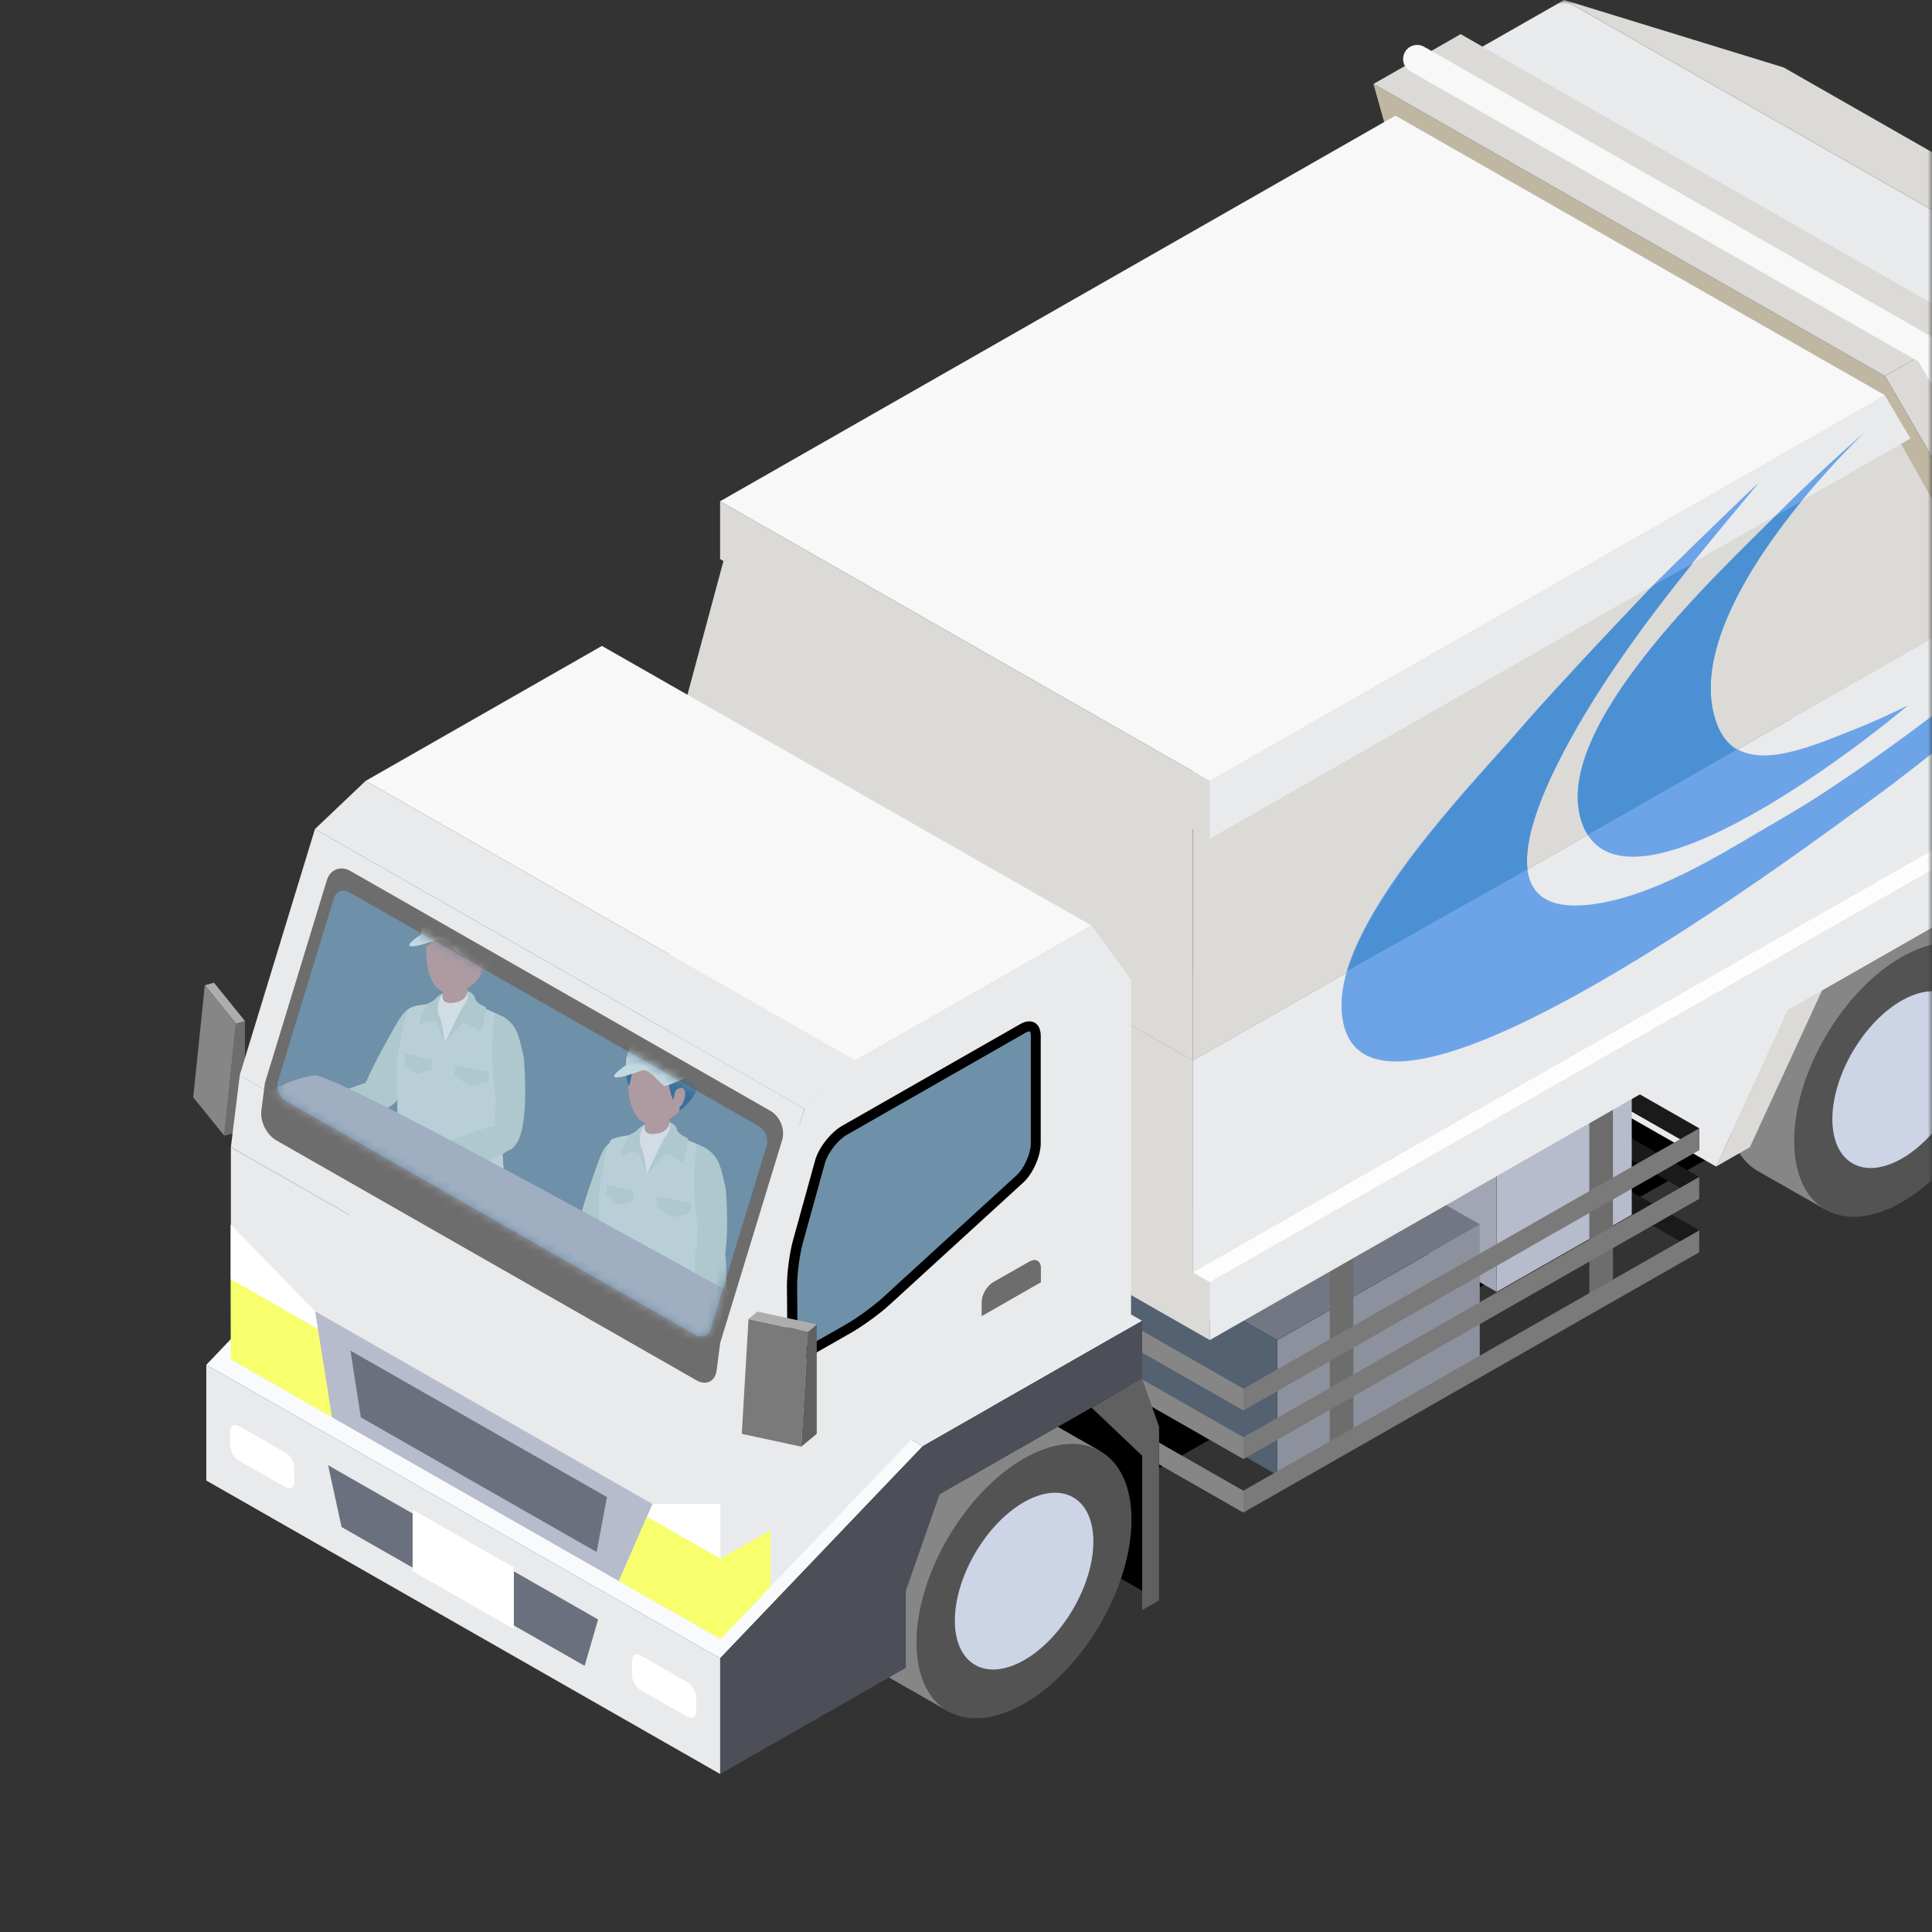 <svg width="220" height="220" viewBox="0 0 220 220" fill="none" xmlns="http://www.w3.org/2000/svg">
<rect x="0" y="0" width="220" height="220" fill="#333333" stroke="none"/>
<mask id="mask0_835_4696" style="mask-type:alpha" maskUnits="userSpaceOnUse" x="0" y="0" width="220" height="220">
<rect width="220" height="220" fill="white"/>
</mask>
<g mask="url(#mask0_835_4696)">
<path d="M248.18 83.491L128.996 151.556V168.303L248.18 101.059V83.491Z" fill="black" stroke="black" stroke-width="1" stroke-linecap="round" stroke-linejoin="round"/>
<path d="M150.265 104.851C147.881 103.487 146.678 100.59 146.678 97.021C146.678 93.452 147.87 89.191 150.265 85.1C152.65 81.009 155.79 77.855 158.92 76.066C162.049 74.276 165.179 73.85 167.574 75.213L175.249 79.592L157.951 109.23L150.276 104.851H150.265Z" fill="#868686"/>
<path d="M175.229 79.592C172.844 78.228 169.704 78.654 166.574 80.444C163.444 82.234 160.315 85.387 157.919 89.478C155.535 93.569 154.332 97.83 154.332 101.399C154.332 104.968 155.524 107.866 157.919 109.23C160.304 110.593 163.444 110.167 166.574 108.377C169.704 106.587 172.833 103.434 175.229 99.343C177.613 95.252 178.816 90.991 178.816 87.422C178.816 83.853 177.624 80.955 175.229 79.592Z" fill="#535353"/>
<path d="M175.229 79.592C172.844 78.228 169.704 78.654 166.574 80.444C163.444 82.234 160.315 85.387 157.919 89.478C155.535 93.569 154.332 97.83 154.332 101.399C154.332 104.968 155.524 107.866 157.919 109.23C160.304 110.593 163.444 110.167 166.574 108.377C169.704 106.587 172.833 103.434 175.229 99.343C177.613 95.252 178.816 90.991 178.816 87.422C178.816 83.853 177.624 80.955 175.229 79.592Z" fill="#535353"/>
<path d="M116.606 162.476L88.844 146.624V137.834L116.606 153.687V162.465V162.476Z" fill="black"/>
<path d="M224.25 100.995L116.605 162.476V153.697L224.25 92.216V100.995Z" fill="black"/>
<path d="M224.251 92.216L116.606 153.697L88.844 137.845L196.488 76.364L224.24 92.216H224.251Z" fill="#606060"/>
<path d="M200.212 133.381C197.828 132.017 196.625 129.12 196.625 125.551C196.625 121.982 197.817 117.72 200.212 113.629C202.597 109.539 205.737 106.385 208.867 104.595C211.997 102.806 215.126 102.379 217.522 103.743L225.197 108.122L207.898 137.759L200.223 133.381H200.212Z" fill="#868686"/>
<path d="M207.888 137.76C210.273 139.123 213.413 138.697 216.543 136.908C219.672 135.118 222.802 131.964 225.197 127.873C227.582 123.782 228.785 119.521 228.785 115.952C228.785 112.383 227.592 109.486 225.197 108.122C222.813 106.758 219.672 107.184 216.543 108.974C213.413 110.764 210.283 113.917 207.888 118.008C205.504 122.099 204.301 126.361 204.301 129.93C204.301 133.498 205.493 136.396 207.888 137.76Z" fill="#535353"/>
<path d="M210.964 132.486C212.508 133.36 214.52 133.094 216.542 131.943C218.565 130.793 220.577 128.758 222.12 126.126C223.653 123.495 224.43 120.746 224.43 118.445C224.43 116.144 223.664 114.28 222.12 113.395C220.577 112.522 218.565 112.788 216.542 113.939C214.52 115.089 212.508 117.124 210.964 119.756C209.431 122.387 208.654 125.136 208.654 127.437C208.654 129.738 209.421 131.602 210.964 132.486Z" fill="#CCD4E5"/>
<path d="M180.541 129.109L193.496 136.513V134.02L180.541 126.627V129.109Z" fill="#1A1A1A"/>
<path d="M263.798 89.5L280 86.73L204.206 43.626L188.004 46.396L263.798 89.5Z" fill="#E9EAEC"/>
<path d="M249.245 88.925L263.808 89.5L188.014 46.396L173.451 45.821L249.245 88.925Z" fill="#E9EAEC"/>
<path d="M263.798 89.5L280 86.73L204.206 43.626L188.004 46.396L263.798 89.5Z" fill="#FDFDFD"/>
<path d="M249.245 88.925L263.808 89.5L188.014 46.396L173.451 45.821L249.245 88.925Z" fill="#FDFDFD"/>
<path d="M178.115 0L166.895 6.403L224.56 39.343L235.78 32.93L178.115 0Z" fill="#E9EAEC"/>
<path d="M203.109 7.681L178.125 0L235.79 32.93L260.774 40.611L203.109 7.681Z" fill="#DBDAD7"/>
<path d="M239.312 92.397L226.165 62.578L214.626 42.816L156.396 9.556L160.804 25.249L173.95 55.068L182.765 69.812L242.346 103.839L239.301 92.397H239.312Z" fill="#BFB7A2"/>
<path d="M161.369 6.722L156.408 9.556L214.637 42.816L219.598 39.982L161.369 6.722Z" fill="#DBDAD7"/>
<path d="M219.597 39.982L214.637 42.816L226.165 62.578L231.126 59.745L219.597 39.982Z" fill="#DBDAD7"/>
<path d="M166.33 3.889L161.369 6.722L219.598 39.983L224.559 37.149L166.33 3.889Z" fill="#DBDAD7"/>
<path d="M180.541 135.192L193.496 142.596V140.103L180.541 132.71V135.192Z" fill="#1A1A1A"/>
<path d="M199.255 130.643L207.494 112.756L225.623 102.401L233.863 110.871L237.705 108.676L228.093 98.8L205.025 111.979L195.412 132.838L199.244 130.643H199.255Z" fill="#DBDAD7"/>
<path d="M195.422 132.838L181.967 125.157L191.579 104.297L205.035 111.978L195.422 132.838Z" fill="#E9EAEC"/>
<path d="M180.541 123.58L193.496 130.973V128.48L180.541 121.087V123.58Z" fill="#1A1A1A"/>
<path d="M185.81 138.324L170.428 147.103V133.924L185.81 125.146V138.324Z" fill="#B7BCCC"/>
<path d="M185.809 125.157L170.427 133.935L160.814 128.449L176.197 119.67L185.809 125.157Z" fill="#C3C9DA"/>
<path d="M160.814 141.616L170.427 147.103V133.925L160.814 128.438V141.616Z" fill="#A1A5B4"/>
<path d="M168.502 154.794L145.434 167.973V152.61L168.502 139.432V154.805V154.794Z" fill="#8D919E"/>
<path d="M168.511 139.422L145.443 152.6L127.527 142.373L150.595 129.194L168.511 139.422Z" fill="#727783"/>
<path d="M127.527 157.735L145.443 167.962V152.589L127.527 142.362V157.735Z" fill="#536170"/>
<path d="M128.635 153.218L141.59 160.611V158.129L128.635 150.725V153.218Z" fill="#868686"/>
<path d="M128.635 164.841L141.59 172.245V169.752L128.635 162.358V164.851V164.841Z" fill="#868686"/>
<path d="M154.119 164.255L151.426 165.789V141.201L154.119 139.667V164.255Z" fill="#6D6D6D"/>
<path d="M183.67 147.369L180.977 148.903V124.326L183.67 122.792V147.369Z" fill="#6D6D6D"/>
<path d="M193.496 130.973L141.59 160.611V158.129L193.496 128.48V130.973Z" fill="#7A7A7A"/>
<path d="M128.635 158.747L141.59 166.151V163.658L128.635 156.265V158.747Z" fill="#868686"/>
<path d="M193.496 136.513L141.59 166.151V163.658L193.496 134.021V136.513Z" fill="#7A7A7A"/>
<path d="M193.496 142.596L141.59 172.234V169.741L193.496 140.104V142.596Z" fill="#7A7A7A"/>
<path d="M212.72 43.913L135.83 87.827V120.757L226.751 68.832L212.731 43.903L212.72 43.913Z" fill="#DBDAD7"/>
<path d="M135.83 120.757V151.492L237.715 93.303L226.751 68.832L135.83 120.757Z" fill="#E9EAEC"/>
<path d="M137.747 88.924L81.998 57.081L158.899 13.168L214.648 45.011L137.758 88.924H137.747Z" fill="#F8F8F8"/>
<path d="M217.553 49.933L137.746 95.519V88.935L214.636 45.022L217.553 49.943V49.933Z" fill="#E9EAEC"/>
<path d="M237.3 89.159L137.757 146.006L135.83 144.908L235.373 88.061L237.3 89.159Z" fill="#FDFDFD"/>
<path d="M239.632 94.411L137.758 152.6V146.016L237.301 89.169L239.632 94.422V94.411Z" fill="#E9EAEC"/>
<path d="M135.83 144.908V120.757L76.238 86.719V117.454L135.83 151.492L137.757 152.589V146.005L135.83 144.908Z" fill="#DBDAD7"/>
<path d="M81.998 57.081V63.665L82.381 63.889L76.228 86.719L135.82 120.757V94.411L137.747 95.508V88.924L81.998 57.081Z" fill="#DBDAD7"/>
<path d="M224.57 37.148L219.609 39.982L231.149 59.744L236.109 56.911L224.57 37.148Z" fill="#DBDAD7"/>
<path d="M247.318 102.603C246.605 102.603 245.966 102.124 245.775 101.41L242.773 90.096L229.711 60.469L218.438 41.154L160.581 8.107C159.815 7.67 159.549 6.69 159.985 5.923C160.422 5.156 161.401 4.89 162.168 5.327L220.397 38.587C220.642 38.725 220.844 38.928 220.982 39.173L232.511 58.935C232.511 58.935 232.564 59.041 232.596 59.095L245.743 88.914C245.775 88.988 245.807 89.063 245.828 89.148L248.862 100.59C249.086 101.442 248.585 102.326 247.723 102.55C247.585 102.582 247.446 102.603 247.308 102.603H247.318Z" fill="#F8F8F8"/>
<path d="M115.158 152.866V172.628L131.988 182.238V162.476L115.158 152.866Z" fill="black"/>
<path d="M100.287 190.483C97.902 189.12 96.699 186.222 96.699 182.653C96.699 179.084 97.891 174.823 100.287 170.732C102.671 166.641 105.812 163.488 108.941 161.698C112.071 159.908 115.201 159.482 117.596 160.846L125.26 165.224L107.962 194.862L100.297 190.483H100.287Z" fill="#868686"/>
<path d="M107.951 194.862C110.335 196.226 113.476 195.8 116.605 194.01C119.735 192.22 122.865 189.067 125.26 184.976C127.644 180.885 128.847 176.624 128.847 173.055C128.847 169.486 127.655 166.588 125.26 165.224C122.875 163.861 119.735 164.287 116.605 166.077C113.476 167.867 110.346 171.02 107.951 175.111C105.566 179.202 104.363 183.463 104.363 187.032C104.363 190.601 105.556 193.499 107.951 194.862Z" fill="#535353"/>
<path d="M111.039 189.589C112.571 190.473 114.594 190.196 116.617 189.046C118.639 187.895 120.651 185.86 122.195 183.229C123.728 180.597 124.505 177.849 124.505 175.548C124.505 173.247 123.738 171.382 122.195 170.498C120.662 169.624 118.639 169.891 116.617 171.041C114.594 172.192 112.582 174.227 111.039 176.858C109.506 179.489 108.729 182.238 108.729 184.539C108.729 186.84 109.495 188.705 111.039 189.589Z" fill="#CCD4E5"/>
<path d="M50.308 161.932C47.924 160.569 46.721 157.671 46.721 154.102C46.721 150.533 47.913 146.272 50.308 142.181C52.693 138.09 55.833 134.936 58.963 133.147C62.092 131.357 65.222 130.931 67.617 132.294L75.282 136.673L57.983 166.311L50.308 161.932Z" fill="#868686"/>
<path d="M75.281 136.673C72.897 135.31 69.756 135.736 66.627 137.525C63.497 139.315 60.367 142.469 57.972 146.56C55.588 150.651 54.385 154.912 54.385 158.481C54.385 162.05 55.577 164.947 57.972 166.311C60.357 167.675 63.497 167.249 66.627 165.459C69.756 163.669 72.886 160.516 75.281 156.425C77.666 152.334 78.869 148.072 78.869 144.503C78.869 140.935 77.676 138.037 75.281 136.673Z" fill="#535353"/>
<path d="M75.281 136.673C72.897 135.31 69.756 135.736 66.627 137.525C63.497 139.315 60.367 142.469 57.972 146.56C55.588 150.651 54.385 154.912 54.385 158.481C54.385 162.05 55.577 164.947 57.972 166.311C60.357 167.675 63.497 167.249 66.627 165.459C69.756 163.669 72.886 160.516 75.281 156.425C77.666 152.334 78.869 148.072 78.869 144.503C78.869 140.935 77.676 138.037 75.281 136.673Z" fill="#535353"/>
<path d="M27.888 128.736L25.535 129.322L26.855 116.559L27.888 116.271V128.736Z" fill="#6D6D6D"/>
<path d="M27.899 116.272L26.866 116.559L23.332 112.191L24.365 111.904L27.899 116.272Z" fill="#ADADAD"/>
<path d="M25.536 129.322L22.002 124.954L23.322 112.191L26.856 116.559L25.536 129.322Z" fill="#868686"/>
<path d="M23.492 155.413V168.591L82.009 202.011V188.832L23.492 155.413Z" fill="#E9EAEC"/>
<path d="M27.217 162.391C26.664 162.071 26.217 162.337 26.217 162.966V164.617C26.217 165.246 26.664 166.013 27.217 166.332L32.519 169.358C33.072 169.678 33.519 169.411 33.519 168.783V167.131C33.519 166.503 33.072 165.736 32.519 165.416L27.217 162.391Z" fill="white"/>
<path d="M79.273 193.264C79.273 192.636 78.826 191.869 78.273 191.549L72.971 188.523C72.418 188.204 71.971 188.47 71.971 189.099V190.75C71.971 191.378 72.418 192.146 72.971 192.465L78.273 195.491C78.826 195.81 79.273 195.544 79.273 194.915V193.264Z" fill="white"/>
<path d="M46.56 131.261L23.492 155.413L82.009 188.832L105.077 164.681L46.56 131.261Z" fill="#F8FAFC"/>
<path d="M71.545 116.985L46.56 131.261L105.077 164.681L130.061 150.405L71.545 116.985Z" fill="#EAEBEE"/>
<path d="M82.04 162.476L26.291 130.643V154.794L82.04 186.638V162.486V162.476Z" fill="#E9EAEC"/>
<path d="M83.051 154.294L27.302 122.451L26.291 130.633L82.04 162.476L83.051 154.294Z" fill="#E9EAEC"/>
<path d="M91.611 126.254L35.862 94.411L27.293 122.451L83.042 154.294L91.611 126.254Z" fill="#E9EAEC"/>
<path d="M87.735 126.499L39.885 99.173C38.788 98.544 37.586 99.013 37.224 100.217L30.166 123.324L29.761 126.456C29.602 127.703 30.368 129.237 31.465 129.855L79.315 157.181C80.411 157.809 81.444 157.298 81.603 156.062L82.008 152.93L89.066 129.823C89.428 128.619 88.832 127.127 87.735 126.499Z" fill="#6D6D6D"/>
<path d="M97.38 120.757L41.631 88.924L35.861 94.411L91.61 126.254L97.38 120.767V120.757Z" fill="#E9EAEC"/>
<path d="M124.291 105.394L68.542 73.551L41.631 88.924L97.38 120.757L124.291 105.384V105.394Z" fill="#F8F8F8"/>
<path d="M130.061 156.989L131.987 162.476V182.238L130.061 183.335V165.768L124.291 160.281L130.061 156.989Z" fill="#606060"/>
<path d="M70.469 180.043L37.788 161.378L35.861 149.308L74.301 171.265L70.458 180.054L70.469 180.043Z" fill="#B7BCCC"/>
<path d="M105.076 164.67L82.008 188.822V202L87.767 198.708L89.875 197.504L103.149 189.919V181.14L106.992 170.167L130.06 156.989V150.395L105.076 164.67Z" fill="#4C4F57"/>
<path d="M37.362 166.844L38.895 173.886L66.573 189.695L68.106 184.411L37.352 166.844H37.362Z" fill="#6A707E"/>
<path d="M39.907 153.793L41.089 161.4L67.936 176.73L69.118 170.476L39.897 153.793H39.907Z" fill="#6A707E"/>
<path d="M124.291 105.394L97.38 120.767L91.61 126.254L83.041 154.294L82.029 162.476V186.627L103.777 163.935L128.794 149.681V111.541L124.28 105.384L124.291 105.394Z" fill="#E9EAEC"/>
<path d="M26.293 154.794L37.79 161.378L36.193 151.321L26.271 145.654L26.293 154.794Z" fill="#F8FF6C"/>
<path d="M26.26 139.422V145.654L36.192 151.322L35.872 149.308L26.26 139.433V139.422Z" fill="white"/>
<path d="M82.008 171.265H74.322L73.684 172.735L82.029 177.497V171.265H82.008Z" fill="white"/>
<path d="M73.673 172.724L70.469 180.043L82.04 186.627L82.019 177.486L73.673 172.724Z" fill="#F8FF6C"/>
<path d="M87.735 180.683L82.029 186.659V177.497L87.735 174.237V180.672V180.683Z" fill="#F8FF6C"/>
<path d="M117.202 143.662L113.114 145.995C112.379 146.41 111.783 147.444 111.783 148.275V149.873L118.532 146.016V144.418C118.532 143.577 117.936 143.236 117.202 143.662Z" fill="#6D6D6D"/>
<path d="M58.515 178.488V185.498L46.986 178.914V171.904L58.515 178.488Z" fill="white"/>
<path d="M79.156 151.982C79.891 152.397 80.689 152.088 80.934 151.289L87.3 130.462C87.545 129.663 87.151 128.662 86.416 128.246L39.79 101.612C39.056 101.197 38.258 101.506 38.013 102.305L31.647 123.132C31.402 123.931 31.796 124.933 32.53 125.348L79.156 151.982Z" fill="#6E90A9"/>
<path d="M95.869 128.214C94.592 128.949 93.218 130.696 92.825 132.113L90.302 141.233C89.908 142.639 89.599 144.993 89.61 146.464L89.663 153.229C89.674 154.688 90.727 155.285 92.016 154.56L96.966 151.737C98.243 151.002 100.191 149.596 101.266 148.605L116.531 134.649C117.617 133.658 118.511 131.645 118.511 130.185V117.944C118.511 116.485 117.457 115.878 116.18 116.613L95.848 128.225L95.869 128.214Z" fill="black"/>
<path d="M90.983 153.729H90.94C90.919 153.718 90.823 153.569 90.823 153.228L90.77 146.463C90.759 145.11 91.057 142.852 91.419 141.541L93.942 132.422C94.251 131.293 95.422 129.791 96.444 129.215L116.776 117.603C117.031 117.454 117.181 117.443 117.234 117.443H117.276C117.276 117.443 117.383 117.603 117.383 117.944V130.185C117.383 131.335 116.638 133.029 115.775 133.818L100.51 147.774C99.488 148.701 97.615 150.075 96.412 150.767L91.462 153.591C91.206 153.74 91.057 153.75 91.004 153.75L90.983 153.729Z" fill="#6E90A9"/>
<path d="M91.239 164.734L84.469 163.275L85.235 150.203L92.005 151.663L91.239 164.734Z" fill="#7A7A7A"/>
<path d="M93.005 163.275L91.238 164.734L92.005 151.662L93.005 150.81V163.275Z" fill="#606060"/>
<path d="M93.005 150.81L92.005 151.662L85.234 150.203L86.235 149.351L93.005 150.81Z" fill="#ADADAD"/>
<path d="M229.233 74.404C219.567 82.064 210.093 89.041 203.365 92.93C196.988 96.616 189.441 101.623 182.043 102.87C176.475 103.807 174.304 101.964 173.931 98.992C173.516 95.615 175.432 90.789 177.359 86.943C181.361 78.963 186.758 71.57 192.422 64.507C195.03 61.257 197.702 58.072 200.31 54.929C196.328 58.637 188.589 66.286 188.589 66.286C188.589 66.286 177.987 77.344 172.984 83.129C168.513 88.306 156.611 100.345 153.503 110.157C152.704 112.692 152.492 115.079 153.141 117.156C157.921 132.401 206.069 96.158 213.19 91.002C219.173 86.666 224.794 81.85 230.425 77.078L229.222 74.382L229.233 74.404Z" fill="#6DA4E7"/>
<path d="M217.214 80.348L217.256 80.327C212.093 84.727 186.768 104.415 180.796 95.072C180.53 94.667 180.307 94.198 180.126 93.676C176.379 83.022 195.732 65.221 202.012 58.903C205.302 55.59 208.708 52.373 212.242 49.315C210.22 51.286 207.644 54.002 205.089 57.124C199.106 64.454 193.262 74.01 195.157 81.371C195.657 83.31 196.541 84.525 197.68 85.228C201.086 87.326 206.771 84.791 211.103 83.086C213.179 82.266 215.212 81.339 217.214 80.348Z" fill="#6DA4E7"/>
<path d="M188.217 66.691C188.217 66.691 177.997 77.344 173.005 83.129C168.534 88.307 156.483 100.771 153.375 110.583L173.942 98.992C173.526 95.615 175.442 90.789 177.369 86.943C181.372 78.964 187.056 71.219 192.73 64.155" fill="#4C90D4"/>
<path d="M180.808 95.061C180.542 94.656 180.319 94.187 180.138 93.665C176.391 83.012 195.914 65.05 202.195 58.733L205.101 57.113C199.118 64.443 193.274 73.999 195.169 81.361C195.669 83.299 196.595 84.695 197.734 85.398L180.808 95.061Z" fill="#4C90D4"/>
<g opacity="0.68">
<mask id="mask1_835_4696" style="mask-type:luminance" maskUnits="userSpaceOnUse" x="31" y="101" width="57" height="52">
<path d="M79.145 151.982C79.879 152.397 80.678 152.088 80.922 151.289L87.288 130.462C87.533 129.663 87.139 128.662 86.405 128.246L39.779 101.612C39.044 101.197 38.246 101.506 38.001 102.305L31.635 123.132C31.39 123.931 31.784 124.933 32.519 125.348L79.145 151.982Z" fill="white"/>
</mask>
<g mask="url(#mask1_835_4696)">
<path d="M65.53 142.596C65.53 142.596 64.817 141.584 67.68 133.551C68.66 130.792 68.809 130.025 71.002 129.524C72.524 132.049 69.799 140.679 69.799 140.679L65.53 142.596Z" fill="#CBE1DE"/>
<path d="M66.466 149.809L64.934 149.351C64.934 149.351 65.029 146.943 65.104 146.187C65.274 144.344 65.391 142.788 65.647 140.956C65.785 140.008 65.806 138.846 67.35 138.516C70.16 137.898 69.043 142.181 68.883 143.534C68.564 146.4 66.466 149.809 66.466 149.809Z" fill="#CBE1DE"/>
<path d="M74.898 126.371C75.739 126.371 76.186 126.872 76.186 127.298L76.612 130.185C76.569 130.686 74.834 130.142 73.876 130.142C72.918 130.142 73.099 130.686 73.141 130.185L73.556 127.159C73.588 126.723 74.057 126.36 74.898 126.36V126.371Z" fill="#CC9F9D"/>
<path d="M80.592 151.992L80.166 145.728L81.465 133.328C81.635 132.252 81.231 131.176 80.124 130.643C78.516 129.876 76.451 129.439 74.141 129.397C72.8 129.375 71.544 129.183 69.777 129.908C69.117 130.185 68.318 135.906 68.318 135.906C68.34 138.835 68.361 141.765 68.393 144.695C68.403 146.549 68.499 148.381 68.616 150.235C68.67 151.044 68.627 152.312 68.627 152.312C68.627 152.312 70.075 153.676 74.365 153.644C79.038 153.622 80.582 151.982 80.582 151.982L80.592 151.992Z" fill="#DCECEE"/>
<path d="M75.239 119.318C77.634 119.34 78.294 121.225 78.294 123.526C78.294 126.52 76.42 127.436 75.462 127.735C74.291 128.097 72.833 128.416 71.949 126.062C71.417 124.666 71.438 122.227 71.737 121.279C71.992 120.458 72.844 119.308 75.239 119.329V119.318Z" fill="#CC9F9D"/>
<path d="M73.79 153.591L73.374 142.277C73.374 142.277 70.884 136.748 72.257 129.493C72.267 129.407 72.289 129.333 72.31 129.258C72.31 129.216 72.31 129.184 72.31 129.141C72.289 129.141 72.257 129.152 72.225 129.162C71.458 129.312 70.554 129.365 69.67 129.727C69.01 130.004 68.18 135.949 68.18 135.949C68.201 138.878 68.265 141.829 68.286 144.759C68.297 146.613 68.414 148.413 68.542 150.267C68.595 151.077 68.616 152.462 68.616 152.462C68.616 152.462 69.925 153.687 73.758 153.793V153.601H73.768L73.79 153.591Z" fill="#DCECEE"/>
<path d="M80.125 130.643C79.284 130.238 78.39 129.812 77.4 129.482V129.45L77.379 129.471C77.379 129.471 75.75 137.802 72.844 141.573C72.897 145.121 73.397 153.772 73.397 153.772C73.663 153.825 74.047 153.91 74.377 153.91C75.207 153.91 75.942 153.846 76.58 153.761C77.89 153.558 79.348 153.303 80.594 152.248C80.594 152.184 80.594 152.099 80.594 151.992C80.561 150.767 80.263 146.9 80.178 145.835V145.718L80.263 144.823L80.711 140.519L81.466 133.306C81.637 132.23 81.232 131.154 80.125 130.622V130.643Z" fill="#DCECEE"/>
<path d="M80.634 141.243C80.634 141.243 80.251 139.475 79.623 136.843C79.996 140.615 80.155 141.211 80.496 142.49L80.624 141.243H80.634Z" fill="#005AC2"/>
<path d="M79.304 144.248L79.443 139.741C78.602 134.478 79.336 130.292 79.336 130.292C81.902 131.24 82.008 132.635 82.636 135.32C82.636 135.32 83.381 143.331 81.689 145.302C80.241 147.262 79.304 144.248 79.304 144.248Z" fill="#CBE1DE"/>
<path d="M81.285 152.493L79.699 152.269C79.699 152.269 79.433 149.872 79.38 149.116C79.273 147.273 79.145 145.718 79.124 143.864C79.114 142.905 78.965 141.754 80.434 141.19C83.116 140.156 82.658 144.556 82.712 145.92C82.829 148.807 81.275 152.493 81.275 152.493H81.285Z" fill="#CBE1DE"/>
<path d="M76.782 124.667C76.782 124.667 76.824 123.814 77.516 123.921C78.112 124.017 78.102 124.422 77.921 125.135C77.751 125.849 77.335 126.179 76.92 126.169C76.505 126.147 76.782 124.667 76.782 124.667Z" fill="#CC9F9D"/>
<path d="M78.613 138.122L76.484 138.654L74.738 137.344L74.813 136.215L78.688 136.993L78.613 138.122Z" fill="#CBE1DE"/>
<path d="M72.215 135.618L72.109 136.747L70.32 137.227L69.022 136.034L69.128 134.904L72.215 135.618Z" fill="#CBE1DE"/>
<path d="M73.439 128.044C73.439 128.044 73.14 129.066 74.141 129.13C75.142 129.194 76.196 128.715 76.259 127.777C76.259 127.777 77.09 129.045 77.069 129.45C77.058 129.652 76.036 130.441 75.163 131.463C74.29 132.486 73.641 133.679 73.641 133.679L72.927 131.346L71.938 130.398C71.938 130.398 72.906 128.267 73.439 128.044Z" fill="white"/>
<path d="M76.259 127.777C76.259 127.777 76.973 128.033 77.079 128.587C77.186 129.141 78.112 129.514 78.303 129.62C78.495 129.727 77.877 132.465 77.654 132.412C77.43 132.358 76.227 131.197 75.706 131.495C75.184 131.794 73.641 133.733 73.641 133.733C73.641 133.733 75.344 130.142 75.578 129.727C75.812 129.311 76.398 128.949 76.27 127.777H76.259Z" fill="#CBE1DE"/>
<path d="M73.439 128.043C73.439 128.043 72.833 128.331 72.652 128.587C72.471 128.842 72.002 129.098 71.832 129.13C71.672 129.151 70.821 130.622 70.768 131.474C70.768 131.548 70.842 131.602 70.906 131.57C71.332 131.367 72.609 130.845 72.843 131.506C73.141 132.294 73.631 133.732 73.631 133.732C73.631 133.732 73.365 131.229 73.067 130.76C72.769 130.291 72.673 128.906 73.439 128.054V128.043Z" fill="#CBE1DE"/>
<path d="M74.184 121.055C74.184 121.055 75.6 120.81 76.037 122.994C76.484 125.178 76.537 124.901 76.612 125.157C76.697 125.476 76.803 124.283 76.974 124.134C77.144 123.985 77.729 123.633 77.963 124.155C78.198 124.677 77.772 125.743 77.538 125.913C77.303 126.083 77.367 126.488 77.367 126.488C77.367 126.488 80.199 124.645 79.635 121.598C79.06 118.562 77.357 117.507 75.984 118.179C75.984 118.179 73.418 117.358 72.194 118.988C70.991 120.608 71.225 122.632 71.534 123.495C71.843 124.358 71.757 120.309 73.386 120.512C74.27 120.714 74.184 121.055 74.184 121.055Z" fill="#216195"/>
<path d="M71.277 120.863C71.277 120.863 71.49 116.708 76.557 117.742C81.348 118.69 79.698 122.525 79.698 122.525C79.698 122.525 76.398 122.813 75.972 122.248C75.546 121.684 73.949 120.895 73.098 121.162C72.235 121.428 71.277 121.737 71.277 121.737V120.874V120.863Z" fill="#DCECEE"/>
<path d="M71.278 121.289C71.278 121.289 73.29 120.831 73.918 120.831C74.546 120.831 77.143 122.237 78.325 122.589C78.325 122.589 76.079 123.676 75.695 123.654C75.312 123.633 73.971 121.609 73.098 121.896C72.225 122.184 70.575 122.845 70.032 122.663C69.489 122.482 71.278 121.3 71.278 121.3V121.289Z" fill="#EBFAFB"/>
<path d="M40.779 126.35C40.779 126.35 40.247 125.231 44.452 117.806C45.9 115.26 46.166 114.525 48.423 114.418C49.487 117.167 45.314 125.199 45.314 125.199L40.779 126.35Z" fill="#CBE1DE"/>
<path d="M34.478 127.756L34.223 126.18C34.223 126.18 36.437 125.221 37.139 124.944C38.864 124.294 40.322 123.719 42.079 123.154C42.994 122.856 44.038 122.376 45.017 123.623C46.795 125.881 42.462 126.744 41.174 127.202C38.459 128.161 34.478 127.767 34.478 127.767V127.756Z" fill="#CBE1DE"/>
<path d="M51.904 111.435C52.744 111.435 53.191 111.936 53.191 112.362L53.617 115.249C53.575 115.75 51.84 115.206 50.882 115.206C49.923 115.206 50.104 115.75 50.147 115.249L50.562 112.223C50.594 111.787 51.062 111.424 51.904 111.424V111.435Z" fill="#CC9F9D"/>
<path d="M57.588 137.067L57.163 130.803L58.461 118.402C58.632 117.326 58.227 116.25 57.12 115.718C55.513 114.951 53.447 114.514 51.137 114.471C49.796 114.45 48.54 114.258 46.773 114.983C46.113 115.26 45.315 120.98 45.315 120.98C45.336 123.91 45.357 126.84 45.389 129.77C45.4 131.623 45.495 133.456 45.612 135.309C45.666 136.119 45.623 137.387 45.623 137.387C45.623 137.387 47.071 138.75 51.361 138.718C56.034 138.697 57.578 137.057 57.578 137.057L57.588 137.067Z" fill="#DCECEE"/>
<path d="M52.245 104.393C54.64 104.414 55.3 106.3 55.3 108.601C55.3 111.595 53.426 112.511 52.468 112.809C51.297 113.172 49.839 113.491 48.955 111.137C48.423 109.741 48.444 107.301 48.742 106.353C48.998 105.533 49.849 104.382 52.245 104.404V104.393Z" fill="#CC9F9D"/>
<path d="M50.479 106.471C50.415 106.268 50.66 106.119 50.862 106.098C51.745 106.044 51.841 106.918 52.395 107.408C52.672 107.653 52.98 107.877 53.14 108.218C53.332 108.623 53.544 109.113 53.576 109.603C53.874 108.74 54.992 110.881 54.705 111.116C54.992 110.87 55.248 110.594 55.514 110.338C55.855 110.008 56.004 109.571 56.131 109.102C56.259 108.633 56.376 108.154 56.44 107.664C56.483 107.28 56.536 106.801 56.44 106.428C56.302 105.821 55.95 105.011 55.407 104.702C55.237 104.606 54.96 104.628 54.843 104.478C54.726 104.319 54.875 104.01 54.694 103.807C54.524 103.615 54.268 103.52 54.023 103.456C53.066 103.211 52.097 103.083 51.139 103.392C50.511 103.605 49.925 103.935 49.361 104.287C48.893 104.574 48.573 104.819 48.392 105.352C48.275 105.682 48.179 106.013 48.115 106.353C48.062 106.705 48.115 107.014 48.115 107.355C48.169 107.621 48.254 107.909 48.36 108.154C48.392 108.218 48.467 108.271 48.52 108.239C48.563 108.207 48.563 108.143 48.563 108.09C48.563 107.983 48.531 107.866 48.594 107.792C48.616 107.76 48.648 107.738 48.68 107.717C48.765 107.653 48.85 107.6 48.935 107.536C49.095 107.429 49.116 107.163 49.191 106.993C49.286 106.801 49.404 106.62 49.563 106.481C49.829 106.268 50.234 106.204 50.489 106.439L50.479 106.471Z" fill="#8D8D8D"/>
<path d="M50.797 138.665L50.382 127.352C50.382 127.352 47.891 121.822 49.265 114.567C49.275 114.482 49.297 114.408 49.318 114.333C49.318 114.29 49.318 114.258 49.318 114.216C49.297 114.216 49.265 114.226 49.233 114.237C48.466 114.386 47.561 114.44 46.678 114.802C46.018 115.079 45.188 121.023 45.188 121.023C45.209 123.953 45.273 126.904 45.294 129.834C45.305 131.687 45.422 133.488 45.549 135.342C45.603 136.151 45.624 137.536 45.624 137.536C45.624 137.536 46.933 138.761 50.766 138.868V138.676H50.776L50.797 138.665Z" fill="#DCECEE"/>
<path d="M57.131 115.718C56.29 115.313 55.396 114.887 54.406 114.556V114.524L54.385 114.546C54.385 114.546 52.756 122.877 49.85 126.648C49.903 130.196 50.403 138.846 50.403 138.846C50.669 138.9 51.053 138.985 51.383 138.985C52.213 138.985 52.947 138.921 53.586 138.836C54.895 138.633 56.354 138.377 57.599 137.323C57.599 137.259 57.599 137.174 57.599 137.067C57.567 135.842 57.269 131.975 57.184 130.909V130.792L57.269 129.897L57.716 125.593L58.472 118.381C58.642 117.305 58.238 116.229 57.131 115.696V115.718Z" fill="#DCECEE"/>
<path d="M57.642 126.318C57.642 126.318 57.259 124.549 56.631 121.918C57.003 125.689 57.163 126.286 57.504 127.564L57.632 126.318H57.642Z" fill="#005AC2"/>
<path d="M56.312 129.322L56.45 124.816C55.609 119.553 56.344 115.366 56.344 115.366C58.909 116.314 59.016 117.71 59.644 120.395C59.644 120.395 60.389 128.406 58.697 130.377C57.249 132.337 56.312 129.322 56.312 129.322Z" fill="#CBE1DE"/>
<path d="M47.347 133.158L47.092 131.581C47.092 131.581 49.306 130.622 50.009 130.345C51.733 129.695 53.191 129.12 54.948 128.555C55.863 128.257 56.907 127.778 57.886 129.024C59.664 131.283 55.331 132.146 54.043 132.604C51.329 133.562 47.347 133.168 47.347 133.168V133.158Z" fill="#CBE1DE"/>
<path d="M53.788 109.741C53.788 109.741 53.83 108.889 54.522 108.996C55.118 109.091 55.108 109.496 54.927 110.21C54.756 110.924 54.341 111.254 53.926 111.243C53.511 111.222 53.788 109.741 53.788 109.741Z" fill="#CC9F9D"/>
<path d="M55.619 123.197L53.49 123.729L51.744 122.419L51.819 121.29L55.694 122.067L55.619 123.197Z" fill="#CBE1DE"/>
<path d="M49.221 120.683L49.114 121.812L47.326 122.291L46.027 121.098L46.134 119.969L49.221 120.683Z" fill="#CBE1DE"/>
<path d="M50.435 113.118C50.435 113.118 50.136 114.141 51.137 114.205C52.138 114.269 53.192 113.79 53.255 112.852C53.255 112.852 54.086 114.12 54.065 114.525C54.054 114.727 53.032 115.515 52.159 116.538C51.286 117.561 50.637 118.754 50.637 118.754L49.924 116.421L48.934 115.473C48.934 115.473 49.902 113.342 50.435 113.118Z" fill="white"/>
<path d="M53.267 112.852C53.267 112.852 53.98 113.108 54.087 113.662C54.193 114.216 55.119 114.589 55.311 114.695C55.503 114.802 54.885 117.54 54.662 117.486C54.438 117.433 53.235 116.272 52.714 116.57C52.192 116.868 50.648 118.807 50.648 118.807C50.648 118.807 52.352 115.217 52.586 114.802C52.82 114.386 53.406 114.024 53.278 112.852H53.267Z" fill="#CBE1DE"/>
<path d="M50.436 113.118C50.436 113.118 49.829 113.406 49.648 113.661C49.467 113.917 48.998 114.173 48.828 114.205C48.669 114.226 47.817 115.696 47.764 116.549C47.764 116.623 47.838 116.676 47.902 116.644C48.328 116.442 49.605 115.92 49.84 116.581C50.138 117.369 50.627 118.807 50.627 118.807C50.627 118.807 50.361 116.304 50.063 115.835C49.765 115.366 49.669 113.981 50.436 113.129V113.118Z" fill="#CBE1DE"/>
<path d="M47.986 105.927C47.986 105.927 48.742 101.57 53.554 102.603C57.929 103.669 56.62 107.589 56.62 107.589C56.62 107.589 53.234 107.877 52.798 107.312C52.361 106.748 50.733 105.959 49.849 106.226C48.966 106.492 47.986 106.801 47.986 106.801V105.938V105.927Z" fill="#DCECEE"/>
<path d="M47.987 106.364C47.987 106.364 50.052 105.906 50.702 105.906C51.351 105.906 54.012 107.312 55.215 107.664C55.215 107.664 52.916 108.75 52.522 108.729C52.128 108.708 50.755 106.683 49.85 106.971C48.945 107.259 47.263 107.919 46.71 107.738C46.156 107.557 47.987 106.375 47.987 106.375V106.364Z" fill="#EBFAFB"/>
<path d="M30.624 124.358C30.624 124.358 33.36 122.696 35.861 122.462C38.363 122.227 83.041 147.114 83.041 147.114L80.316 156.18L30.848 128.183L30.613 124.358H30.624Z" fill="#B7BCCC"/>
</g>
</g>
</g>
</svg>
